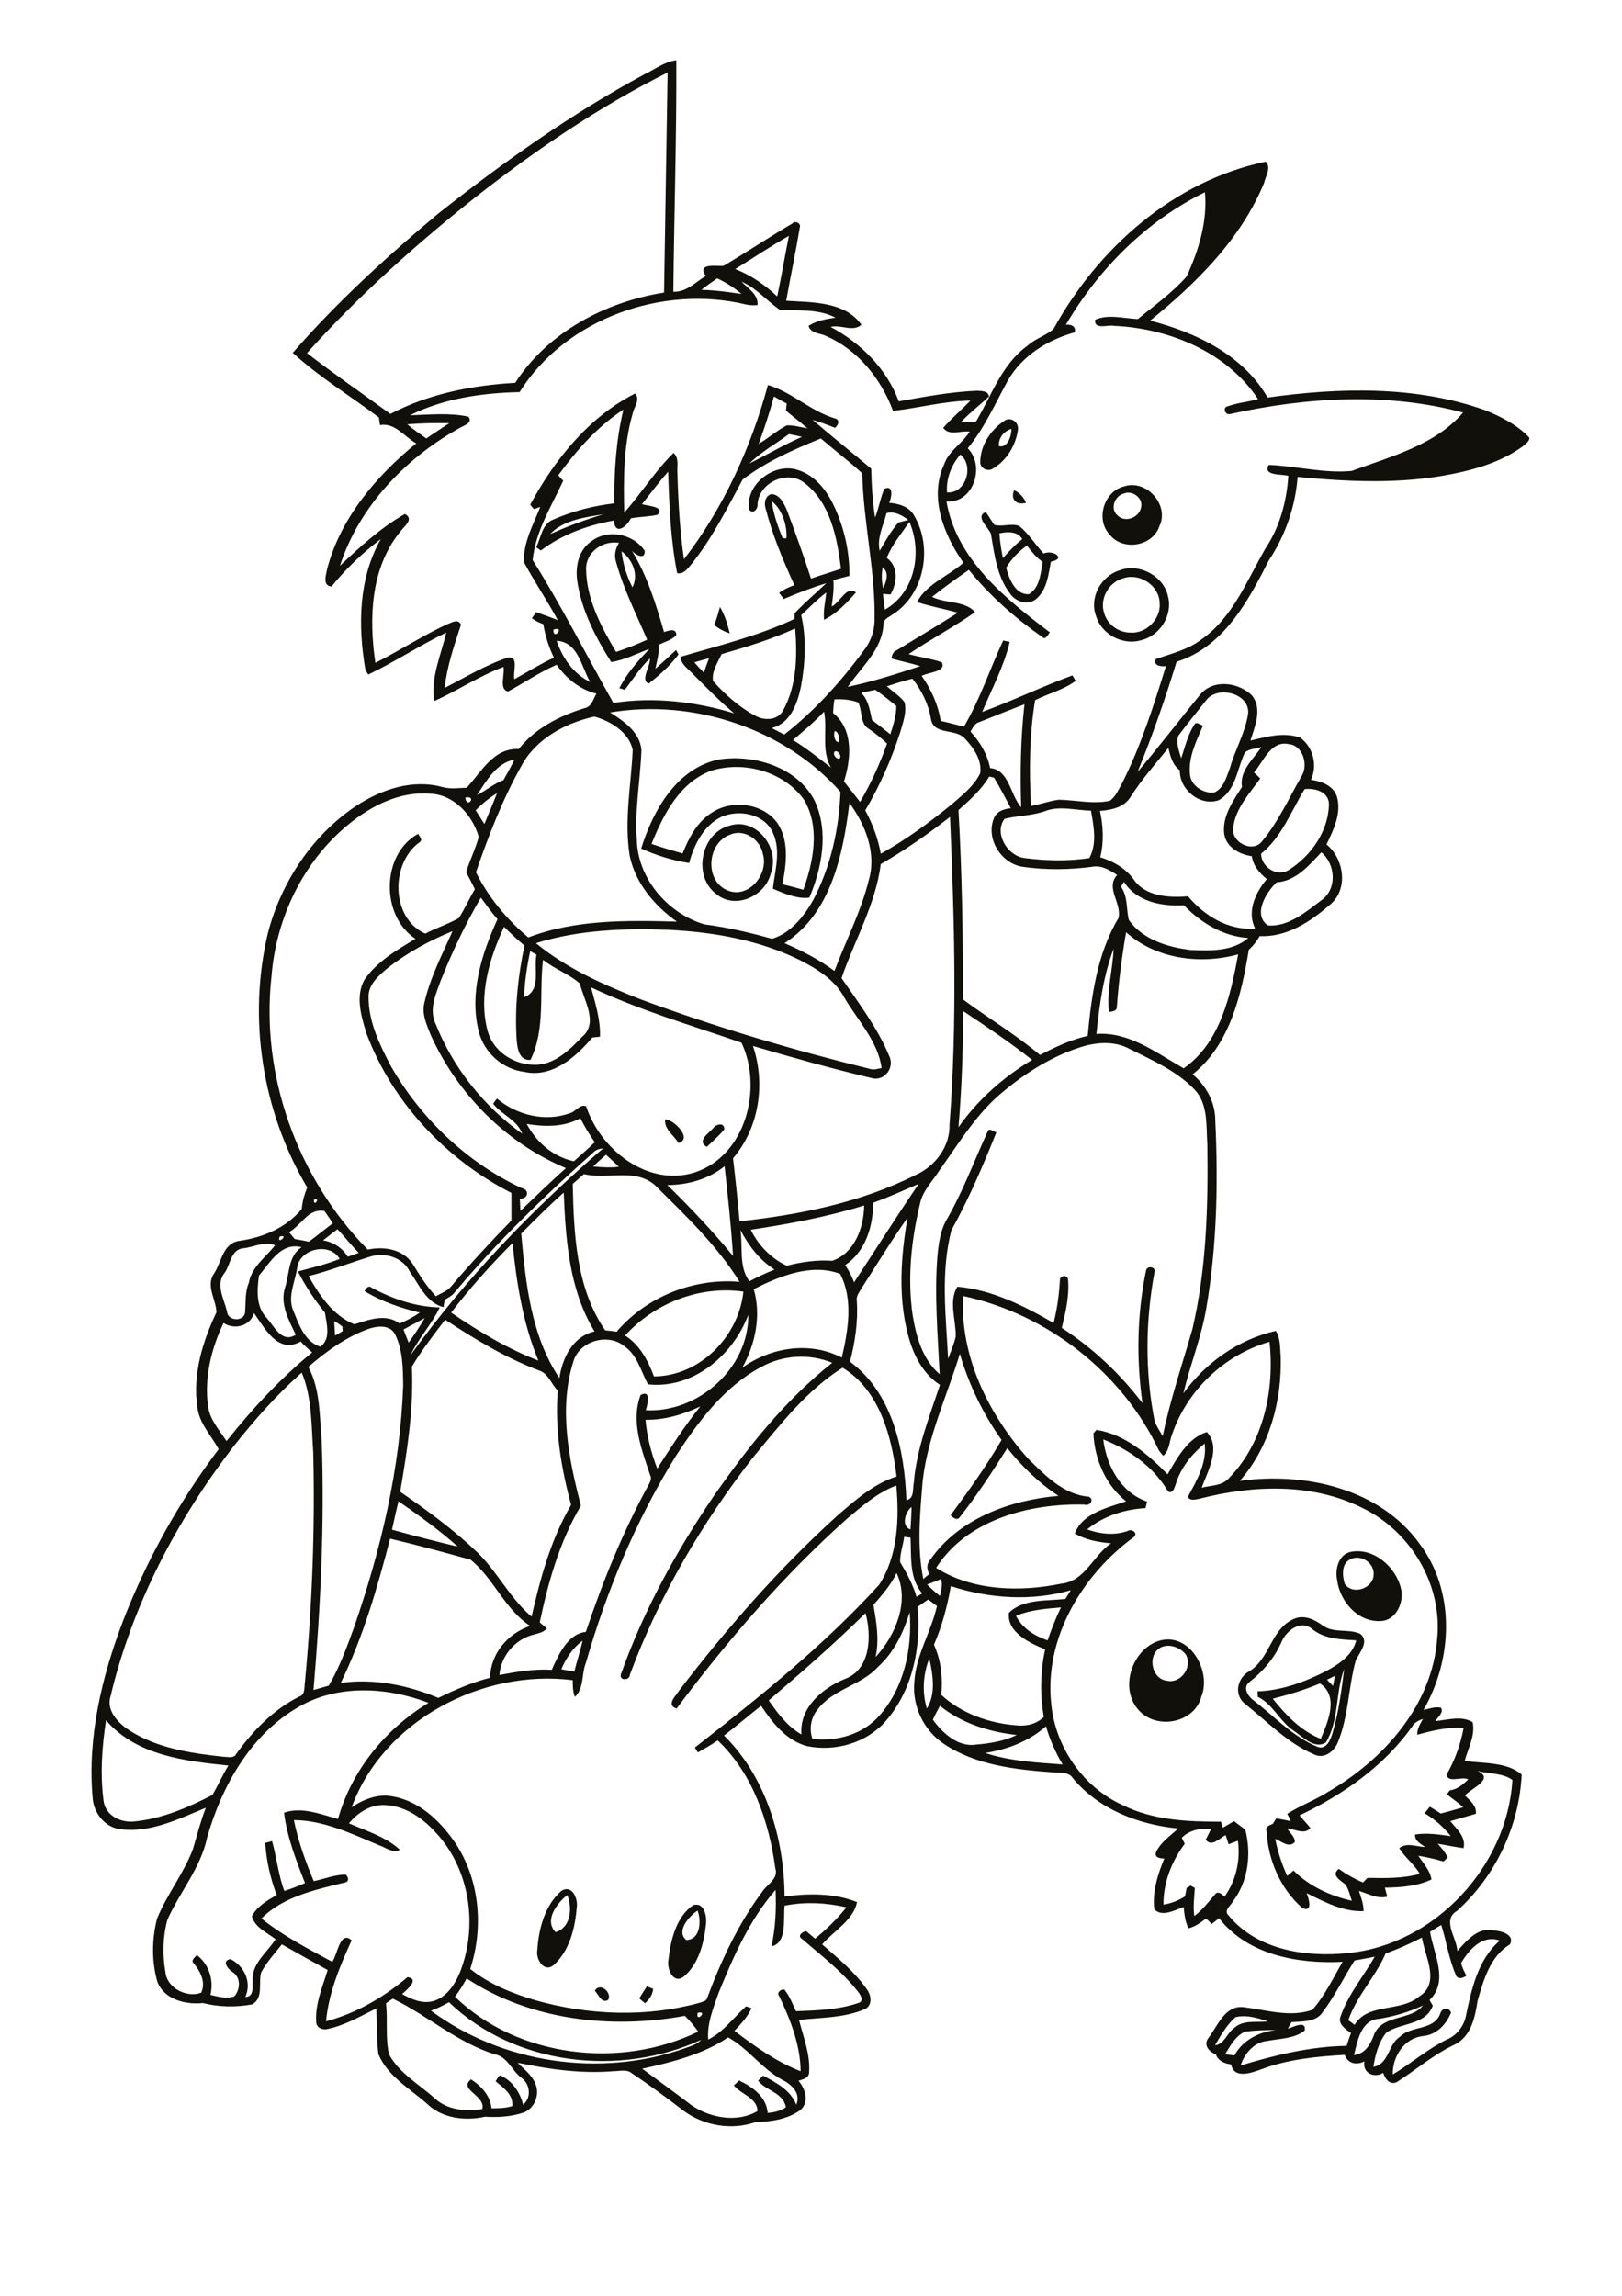 <?xml version="1.0" encoding="utf-8"?>
<!-- Generator: Adobe Illustrator 21.0.2, SVG Export Plug-In . SVG Version: 6.00 Build 0)  -->
<svg version="1.2" baseProfile="tiny" id="Layer_1" xmlns="http://www.w3.org/2000/svg" xmlns:xlink="http://www.w3.org/1999/xlink"
	 x="0px" y="0px" viewBox="0 0 595 842" overflow="scroll" xml:space="preserve">
<path fill="#12100B" d="M237.3,728.5c0.6,0.2,1.7,0.7,2.3,0.9c-0.2,2.2-1.4,3.9-3,5.3c-0.7-0.6-1.4-1.2-2.1-1.8
	C235.4,731.4,236.3,730,237.3,728.5 M218.2,730.1c2-3.4,6.6,1,4.8,3.4C220.6,734.8,219.6,731.5,218.2,730.1 M251.8,711.5
	c5.2-0.2,5.5-7.1,4.1-10.8C252.8,702.7,247.8,708.4,251.8,711.5 M254.3,698.7c4-1.2,5,3.9,4.7,6.8c-0.7,7-2.7,15-8.4,19.6
	c-3.9,2.5-6-3.3-5.4-6.3C246,711.6,248,703,254.3,698.7 M203.8,708.6c5.7-1.7,6.2-8.9,4.3-13.6C204.4,697.9,199.5,704.2,203.8,708.6
	 M205.9,693.5c3.9-2.5,6.1,2.7,5.7,5.8c-0.6,7.6-2.6,16.1-8.5,21.4c-3.6,2.9-6.6-2.2-6-5.5C197.6,707.5,199.8,698.8,205.9,693.5
	 M425.6,604.3c-4.8,2.8-3.2,11.4,2.4,12.1c5.2,1.2,9.6-5.1,7-9.6C432.9,604.1,428.7,602.6,425.6,604.3 M424.7,601.9
	c11.3-3.9,19.9,10.7,16,20.3c-2.5,9.7-16.2,12.3-22.8,5.2C410.5,619.6,415,605.4,424.7,601.9 M466.9,623c4.8,6,10.3,11.8,17.6,14.7
	c2.6-6.2,6.8-15.6-0.3-20.3C478.5,619.8,472.7,621.5,466.9,623 M486.8,616c0.7,0.8,1.4,1.5,2.2,2.3c0.2-1.2,0.5-2.5,0.7-3.7
	C488.7,615.1,487.7,615.6,486.8,616 M470.1,602.2c-2.6,5.9-6.8,10.8-11.8,14.7c-2.5,1.9-0.6,5.1,1.4,6.6
	c7.7,5.9,14.4,13.3,23.5,17.1c3.4,1.4,5-2.8,5.7-5.3c2.2-7.6,3.2-15.4,4.2-23.2c-3.3,8.6-1.8,18.8-6.7,26.9c-4,2.7-8.4-1.9-11.6-4.1
	c-5.3-3.4-7.8-9.9-13.4-12.6c0-0.5-0.1-1.5-0.1-2c8.9-0.3,17.5-3.5,25.3-7.5c4.6-2.5,9.6-5.8,10.9-11.2c-5.6-0.4-11.6-0.4-16.2-4.2
	C477.2,593.9,471.8,598,470.1,602.2 M474.1,594c3.8-2.1,8-0.2,11.2,2.2c4.1,2.9,9.4,1,13.7,3c3.5,2.8-0.4,6.9-1.7,9.9
	c-2.7,9.8-2.6,20.3-6.5,29.8c-1.3,3.4-5.1,6.4-8.8,4.5c-9.8-4.2-17.2-12.1-25.4-18.6c-4.2-3.5-2.6-9.7,1.9-12
	C465.8,608.1,466.3,597.7,474.1,594 M495.3,571.9c-3.3,1.5-2.9,6.1-2,9c3,4.2,10.3,1.7,10.6-3.3
	C504.3,573.3,499.2,569.8,495.3,571.9 M495.2,569.2c8.4-1.9,16.8,5.3,18.7,13.3c1.3,5-1.7,11.8-7.4,12c-8.4,0.5-15-7.2-16-15
	C489.7,575.6,490.9,570.4,495.2,569.2 M261.5,413.9c1-1.6,4.3-2.5,4.2,0.3c-1.9,2.3-4.2,4.3-6.4,6.4
	C255.5,418.6,259.8,415.7,261.5,413.9 M244,410.5c3.3,0.1,10.2,7.2,4.9,8.7C247.2,416.3,243.6,414.2,244,410.5 M267.6,306.2
	c-8.3,3.2-9.2,17-0.6,20.4c7.8,3.1,15.2-6.3,12.8-13.6C278.7,307.6,272.7,303.8,267.6,306.2 M267.6,302.8c10-3.2,18.8,8.5,15.1,17.7
	c-2.1,8.2-12.9,13.1-19.8,7.5C254,321.5,257,305.6,267.6,302.8 M260.8,282.7c-11.5,4.3-17.5,16.1-21.8,26.8
	c3.8,1.3,7.5,2.4,11.4,3.5c2.3-5.7,5.3-11.6,10.8-15c7.3-4.8,18.4-3.5,23.8,3.6c4.6,6.6,3.5,15.2,2,22.7c2.6,0.6,5.1,1.3,7.7,2
	c3.7-10.4,6.2-22.8,0.3-32.9C287.6,282.9,272.7,278.9,260.8,282.7 M235.2,311.2c4.3-13.9,13.1-29.6,28.7-32.7
	c13-1.9,28.7,2.9,35,15.3c5.2,11.3,2.6,24.5-2,35.4c-4.3,0.6-9.3-1.5-13.4-3.3c0.8-6.7,3-13.8,0.1-20.3c-3-7.1-12.4-8.9-19-6
	c-6.5,3.2-10,10.2-11.8,16.9C246.8,315.6,240.7,313.7,235.2,311.2 M264.1,222.6c1.8,3,2.8,6.4,3.6,9.7c-2.1-0.7-4-1.7-5.7-3.1
	C262.9,227,263.5,224.8,264.1,222.6 M412.3,212c-5.4,1.3-9,7.4-7.3,12.7c1.1,4.2,5.2,7.3,9.6,7.3c5.8,0.5,11.3-5,10.8-10.8
	C425.3,214.9,418.3,210.1,412.3,212 M410.6,209.2c7.3-2.8,16.4,2,17.9,9.7c1.7,6.9-3.1,14.3-9.9,15.9c-6.7,2-14.5-2.1-16.5-8.8
	C399.5,219.3,403.8,211.3,410.6,209.2 M228,202.2c0.5,4.6,1.9,9.1,4,13.2C234.4,210.7,232,205.2,228,202.2 M215,208.9
	c0.2,10.9,5.5,21,11,30.2c3.9-1.3,7.7-2.8,11.4-4.5c-4-9.4-8.7-18.6-11.4-28.5c-0.8-2.4-0.3-4.9,1.1-7
	C221.1,198.1,214.8,202.5,215,208.9 M217.1,198.4c6-4.5,15.3-2.6,19.4,3.6c0.2,3.5-3.4,1.5-4.7,0c5.6,9.1,8.8,19.5,11.8,29.8
	c1.6-0.5,4.5-1.6,4.5,1.1c-1.7,1.9-4.3,2.5-6.5,3.6c0.3,3-0.6,5.9-1.2,8.8c2.6-2.3,5.1-4.6,7.6-6.9c0.2,0.4,0.7,1.2,0.9,1.6
	c-3,4.1-6.9,7.5-10.9,10.7c-3.3-1.2,0.7-6.4,0.4-9.2c-3.6,3.4-6.2,7.6-9.2,11.5c-0.5-0.2-1.5-0.5-2-0.6c2.7-5.4,6.8-10,11-14.4
	c-4.6,1.7-9.1,4.1-14,4.8c-5.8-9.2-11-19.2-12.5-30.1C211,207.3,212.5,201.4,217.1,198.4 M369.1,208.2c1,4,3.4,10.1,8.4,9.7
	c4-2.5,4.2-7.7,5-11.8c-2.3-1.6-4.1-3.8-5.8-6C373.7,202.2,371,205,369.1,208.2 M366.6,195.6c0.2,3,0.7,6.1,1.3,9.1
	c2.2-2.5,4.5-4.9,7.1-7C373.1,194.7,369.6,195,366.6,195.6 M363.5,195.8c-0.9-2.4-6-6.4-1.9-8c1.2,1.5,2,3.2,3.2,4.7
	c2.9,0.8,6.2-0.7,9.1,0.4c3.5,2.9,5.9,6.8,8.9,10.1c3.6-1.5,8.5,1.9,2.7,3c-0.9,4.7-1.4,10.1-5.2,13.5c-3,2.7-7.6,1.3-9.7-1.7
	C365.7,211.5,364.8,203.4,363.5,195.8 M376.4,184.4c-3.5,1-5.8-1.2-4.4-4.6C374.1,180.7,375.5,182.4,376.4,184.4 M412.3,181
	c-3.4,0.8-5.2,5.6-2.4,8c2.8,2.9,8.1,0.8,8.7-3C419.4,182.6,415.3,179.7,412.3,181 M412.3,178.4c8.2-2.8,16.8,6.8,13,14.6
	c-2.5,7.4-13.4,9.2-18.2,3.1C401.8,190.6,404.9,180.2,412.3,178.4 M366.4,163.6c3.2,0.9,4.7-3.8,4.6-6.3
	C368.2,158.1,366.2,160.7,366.4,163.6 M368.2,154.5c2.4-2,5.7,0.3,5.2,3.2c-0.8,5.6-4.1,11.2-9.1,14.1c-1.9,1.4-5-0.1-4.7-2.6
	C359.7,163.3,363.4,157.7,368.2,154.5 M235.6,758.7c6.1,4.5,12.2,8.9,18.1,13.4c6.8,4.7,16.9,6.5,24.2,2.1c-0.2-4.9-6.1-6.1-8.7-9.4
	c0.5-0.4,1.4-1.3,1.9-1.8c4.9,2.3,10.1,6,10.5,11.9c2.4-0.2,4.8-0.7,6.7-2.1c-1-5.4-7.3-6-10.2-9.7c0.4-0.5,1.3-1.4,1.8-1.9
	c4.8,2.6,10.1,5.3,12.2,10.7c1.8-4.1-1.7-7.5-5.1-9.1c-7.5-4.1-12.4-11.4-19.9-15.6C257.8,753.5,246.4,756.3,235.6,758.7
	 M456.7,745.1c-3.5,1.6-5.4,5.2-7.3,8.3c0.8,0.1,2.5,0.3,3.4,0.4c3.2-5.7,9-8.6,15.3-9.3C464.3,744.5,460.5,744.6,456.7,745.1
	 M453.2,739.8c-3.2,2.8-5.4,6.7-7.5,10.3c3.5-0.4,4.4-4.6,7.1-6.4c3.4-3.1,8.2-1.8,12.3-2.4C461.3,740.1,457.2,738.8,453.2,739.8
	 M255.9,738.2C255.1,742.2,260,737.2,255.9,738.2 M505.8,740.4c-6.5,0.4-7.9,8.2-9.1,13.3c4.3-0.5,6.2-4.3,7.5-7.9
	c3.4-7.1,13.3-4.7,17.8-10.3C516.9,737.9,511.4,739.5,505.8,740.4 M158.1,737.4c26.1,19.3,61.8,24.6,92.5,14
	c2.3-0.9,4.9-1.4,6.6-3.3c-29.9,13.7-68.4,9.4-92.5-13.8C162.6,735.5,160.4,736.6,158.1,737.4 M144.1,733c-0.8,0.5-1.7,1.1-2.5,1.7
	c0.7,6.2-0.3,12.6,1.1,18.7c3.7,6.9,10.9,10.9,16.6,16c4.6,4.4,11.5,5.1,17.6,4.1c1.4-5-9-7.2-4.1-10.9c3.7,2.4,7.1,6,7.5,10.6
	c2.5,0,5.1,0,7.6-0.8c0.5-4.2-3.3-6.8-6.1-9.1c0.5-0.8,0.9-1.7,1.7-2.2c4.3,1.9,7.3,6.2,8.4,10.8c3.1-2.6,2.6-7.4-0.5-9.8
	c-3.7-2.6-5.1-7.8-9.9-8.7C167.7,749.1,156.9,739.2,144.1,733 M166.9,732.3c23,22.3,60.7,26.7,89.2,12.8c-1.4-2.1-3.1-4.1-4.9-5.8
	c-27,5-56.8,1.6-80-13.7C169.9,727.9,168.5,730.2,166.9,732.3 M496.9,719c-4,6.3-7.3,13.1-11.8,19.1c-2.5,3.6-7.5,3.2-11.3,3.5
	c-0.4,0.6-1.1,1.8-1.4,2.4c1.9-0.5,6.9-3.3,6.2,0.7c-3.8,3-9.1,2.9-13.7,3.8c-4.8,0.4-8.4,4.6-9.8,9c12.6-3.8,25.6-7,38.9-7.2
	c0.5-1.6,1-3.2,1.6-4.7c-2-1.4-5-3.3-3.8-6.2c2.8-8,8.3-14.5,12.5-21.8C501.8,718.1,499.3,718.6,496.9,719 M508.3,716.4
	c-3.7,8.6-10.6,15.5-13.7,24.5c0.6,0.4,1.7,1.2,2.3,1.7c4.9-8.2,16.8-4.5,23.7-10.4c7.9-4.9,2.1-14.7,1-21.6
	C517.3,712.8,512.9,714.8,508.3,716.4 M524.6,708.5c1.3,8.1,7,18.1-0.2,25c0.4,0.7,0.8,1.4,1.2,2.1c-2.8,7.3-11.7,6.1-17.1,9.9
	c-2.8,3.5-4,8.1-4.7,12.5c5.8-1,5.3-8.2,9.7-11c4.1-4.2,12.1-2.2,14.7-8.2c0.6-2.3,3-3.2,4.1-0.7c-1.8,4.4-5.3,8.1-10.2,8.6
	c-7,0.7-11.3,7.5-11.2,14.1c6.7-4,12.6-9.2,19.6-12.7c3.5-1.4,6.1-4.4,7.1-8.1c2.1-10,4.4-21.3,12.6-28.3
	c-6.4-2.3-11.3,3.3-14.2,8.2c0.3,1.7,1.2,3.2,1.9,4.7c-1.2,0.9-3.3,1.5-3.9-0.4c-2.5-5.8-3.4-12.2-5.3-18.2
	C527.2,706.8,525.9,707.7,524.6,708.5 M263.6,730.9c-1.9,5.5-4.3,11.1-3.8,17.1c5.6-2.8,9.3-8.1,13.9-12.2c0.5,0.2,1.5,0.5,2,0.7
	c-1.5,3.2-3.9,5.8-6.3,8.3c7.6,5.7,15.4,11.4,24.3,14.8c-0.1-9.7-3.8-19-7.9-27.6c-1.3-1.4,1.8-3.4,2.4-1.7c1.7,2.2,2.6,4.9,3.8,7.3
	c7.6-0.3,15.5-0.5,22.8-3c2.3-0.6,0.9-3-0.1-4.2c-5.8-7.4-13.4-13.2-20.5-19.3c-1.9-1.2,0.2-2.6,1.5-2.9c1.1,0.9,2.2,1.9,3.3,2.8
	c4.2-3.5,8.1-7.2,11.5-11.5c-7.4-1.7-15.2-2.1-22.7-0.6c-0.5,4.7,1,13.8-4.8,14.9c1.5-6.8,1.8-13.7,1.5-20.7
	C275,704,269,717.6,263.6,730.9 M433.5,674c0.4,0.7,0.7,1.5,1.1,2.2c-4.8,6.4-7.9,14.3-7.8,22.3c2.8-0.4,5.5-1.5,7.9-3
	c0.2-1,0.4-2,0.6-3.1c0.4-0.2,1.1-0.6,1.4-0.9c0.4,0.2,1.2,0.7,1.6,0.9c-0.2,3.4-0.7,6.8-0.2,10.3c3.1-2.3,5.4-5.4,7.9-8.3
	c1.2-0.8,2.3,0.4,3.2,1.2c4.2-5.9,5.9-13.3,4.9-20.5c-1.1,0.4-2.3,0.8-3.4,1.3c-0.4-1.1-0.7-2.3-1.1-3.4c-2.2,1.1-5.1,4.6-7.3,1.7
	c0.6-1.3,1.3-2.5,1.9-3.8C440.4,670.4,436.4,671.1,433.5,674 M128,668.7c6.4,2.8,13.5,4.9,18.7,9.7c-2.6,1.4-5.1-0.8-7.5-1.6
	c-10-4.2-20.3-9.2-31.4-9.3c1.6,7.7,4.2,15.1,7.3,22.4c3.9-0.8,7.7-2.4,11.7-2.4c0.9,0.7,1.4,2.2,0.1,2.8
	c-10.9,2.7-22.8,5.1-31,13.3c8,6.4,17.1,11.1,26,15.9c1.9-2.6,2.8-11.7,7.1-7.9c-4.3,9.4-8.4,19.2-9.4,29.7
	c11-2.9,21.2-8.8,29.9-16.2c4.6,0.7-0.3,4.7-2,6.2c3.4,1.9,7.4,3.7,11.4,2.6c4.9-1.4,7.9-6,9.8-10.5c6.8-17.1,3.7-38.2-9.2-51.7
	c-4.7-5.1-11-9.4-18.2-9.7C135.9,661.7,131.2,664.8,128,668.7 M361.4,642.9c9.2,3,18.9,3.5,28.4,4.2c-2.6-4.4-4.7-9.1-6.1-14
	C377.5,638.6,369.6,641.6,361.4,642.9 M38.9,630.9c-1.5,9.8-2.2,19.8-0.9,29.6c0.7,5.4,6.4,8.1,11.4,7.5c10.1-1,19.6-5.1,28.5-9.7
	c2.1-3.5,3.7-7.3,5.9-10.8C68,645.9,49.9,643.8,38.9,630.9 M518,633.2c-10.3,14.6-25.4,25-41.3,32.6c1.3,1.5,2.7,3,4,4.6
	c-2.2,2.7-5.7,0.3-8.5,0.2c0.9,1.6,2.8,2.9,2.8,4.9c-2.1,2.5-5-0.3-7.2-1.1c0.9,4.7,2.4,9.2,4.4,13.6c0.8-0.7,1.5-1.3,2.3-2
	c5.8,5.8,13.5,9.3,21.4,11.1c-0.7-2-1.1-4.1-2.3-5.9c-1.8-1.6-5.5-3.4-2.5-5.8c2.8,2,5.8,3.7,8.9,5c0.6-0.6,1.1-1.2,1.7-1.7
	c6.4,0.1,12.9,0.3,19.1-1.5c-2-3.5-5.4-5.9-7.5-9.4c2.8-2.2,6.4-0.5,9.5-0.4c-1.6-1.2-3.9-2.2-3.7-4.6c4.4-0.7,8.8,0,13.1,0.6
	c-2.7-3.4-5.9-6.2-9.6-8.4c0.6-0.8,1.3-1.6,1.9-2.4c1.3,0.8,2.7,1.6,4,2.5c2.8-0.7,5.5-1.5,8.3-2.3c-1.9-1.7-4-3.1-6-4.7
	c0.2-0.4,0.7-1.1,1-1.5c2.8-0.3,4.9-2.2,6.8-4c-2.4-1.3-7.2,1.5-8-1.7c3.1-5.3,5.2-11.2,6.3-17.2c-5.8-0.4-11.5,1-17,2.5
	c-0.1-2.2,1.1-4,2.1-5.8C520.6,630.9,518.9,631.6,518,633.2 M342.2,630.7c3.7,5,9.3,10.2,16,9.1c5.1-0.4,10.2-1.3,14.8-3.5
	c-10.1-1.1-20.3-4.3-28.2-10.7C343.9,627.2,343,629,342.2,630.7 M109.4,626.1C91.9,636.2,81.4,655,76,673.8
	c-2.3,11.2-10.1,20.1-14.6,30.3c-1.7,6.2-1.8,13-0.7,19.3c0.6,5.8,8,9.4,13.1,7.4c1.8-3.8-0.3-7.9-2.8-10.8c-1.1-1.1,0.6-2.2,1.2-3
	c4.5,3.4,6.3,9.2,5,14.6c2.8,0.7,5.8,1.5,8.7,0.6c2.3-2.5,2.5-7-0.5-8.9c-1.8-1.1-4.3-4.3-0.8-4.8c5.1,2.6,7.8,8.5,5.4,13.9
	c3.2-0.1,2.6-3.6,2.7-5.9c-0.5-6.4,5.3-10.4,8.4-15.3c-3.1-2.4-7.6-4.3-8.7-8.4c1.9-3.7,5.6-5.8,9.1-7.8c-2.3-6.1-3.8-12.6-4.2-19.1
	c0.6-0.2,1.9-0.5,2.5-0.7c1.7,6,2.3,12.4,4.5,18.3c2.6-0.8,5.1-1.8,7.6-2.9c-3.3-8.4-6.6-16.9-7.7-25.8c6.5-2.3,13.5,0.6,19.8,2.3
	c5-17.9,17.4-33,33.2-42.6C142,618.7,123.8,617.6,109.4,626.1 M340,626.6c3.4-5.4,2.2-12.5,0.9-18.4
	C338.6,614,338.2,620.6,340,626.6 M205.9,612.2c1.6,0.3,3.2,0.6,4.8,0.8c0.9-3.8,2.2-7.5,3-11.3
	C210.1,604.4,207.6,608.2,205.9,612.2 M322.1,611.3c-6.2,6.9-16.6,8.1-22.2,15.7c-2.5,3-3.1,7.1-1.9,10.7c8.9,1.1,18.5-1.6,24.5-8.4
	c9.1-10.2,12.2-24.6,11.2-38C331.4,598.7,328,606,322.1,611.3 M282,623.6c3.3,4.8,6.9,9.6,12,12.5c-0.8-9.8,7.6-16.9,15.8-20.3
	c9.6-3.4,10-15.8,7.7-24.2C306.1,602.8,294.1,613.3,282,623.6 M372.7,592.6c2.3,4.6,6.9,7.4,11.6,9c1.4-4.1,3-8.2,4.9-12.1
	C383.6,590,377.9,590.4,372.7,592.6 M348.8,581.7c-1.3,7.4-3.2,14.6-6.2,21.5c2.6,5.7,3.3,12.1,2.7,18.4c7.5,6.9,17.8,10.5,28,11.2
	c3.5,0.3,7-0.6,9.6-3.1c-1.4-8.2-1.3-16.7,0.5-24.8c-5.7-2.3-14.1-6.3-13.3-13.4c5.2-5.2,13.9-4.3,20.7-5.1c0.7-1.1,1.3-2.1,2-3.2
	C378.5,587.3,362.9,586.3,348.8,581.7 M340.1,581.1c1.5,1.5,3,2.9,4.7,4.2c0.4-2,1.1-4.1,0.4-6.2
	C343.5,579.8,341.8,580.5,340.1,581.1 M320.4,588.6c1.1,6.3,2.2,12.7,0.8,19.1c7.3-7.9,12.6-20.4,7.7-30.8
	C326.8,581.3,323.6,584.9,320.4,588.6 M143.1,564.3c-4.7,18.1-9.9,36.1-18.1,52.9c12.2-1.7,24.6,0.8,35.8,5.5c6.1-3,12.4-5.7,19-7.4
	c0.1-8.8,6.5-16.3,14.7-19c-9.4-6.1-13.4-17.5-21.9-24.3C162.8,569.3,153,566.6,143.1,564.3 M331.7,563.6c-0.4,3.1-1.6,6.2-1.5,9.3
	c2.4,4,4.7,8.2,6,12.7c0.5-0.3,1.6-0.9,2.1-1.2c-4.9-5.8-3.9-13.5-4.3-20.5C333.5,563.9,332.3,563.7,331.7,563.6 M334,560.9
	c0.2-2.7,0.3-5.4,0.4-8.2C332,554.4,330.5,559.9,334,560.9 M143.8,561c8,2.2,16,4.3,24.1,6.2c-6.8-6.1-14.2-11.4-21.7-16.6
	C145.3,554,144.6,557.5,143.8,561 M404.7,527.9c1.2,9.6,6.4,19.5,16.1,22.8c-0.2,0.8-0.4,1.6-0.6,2.4c-7.7,0.4-15.4,2.9-21.4,7.8
	c4.7,1.7,10,2.3,14.8,0.6c1.6-1,4.1,0.8,2.2,2.3c-18.8,13.8-32.7,36.9-30.2,60.8c1.4,15.9,11.6,30.8,26.2,37.4
	c11.2,5.6,23.9,6.1,36.1,6.1c0.2,0.6,0.5,1.7,0.7,2.2c1.4-0.8,2.7-1.6,4.1-2.4c1.3,1,2.7,2.1,4.1,3.1c2.3,8.9,1.1,18.9-4.5,26.3
	c-0.8,1.6-3.6,3.4-1.6,5.2c10.3,12.6,28.2,15.4,43.6,13.8c31.9-3,58.6-31.7,60.5-63.5c-3.5-2.6-8.6-2.2-12.8-3.3
	c6.5,2.9-2.3,6.3-4.6,9c1.9,1.9,4.3,3.7,4,6.7c-3.1,0.9-6.2,1.8-9.4,2.7c2.3,2.8,5.8,5.7,4.9,9.9c-3.2-0.4-6.3-1.1-9.5-1.6
	c1.4,1.5,2.7,3.1,3.7,5c-0.4,0.4-1.2,1.1-1.6,1.5c-3-0.9-6.1-1.6-9.2-2.1c1.8,2.8,4.3,5.3,4.8,8.7c-5.3,2.5-11.3,2.9-17.1,3
	c0.2,0.8,0.7,2.5,0.9,3.3c-3.6,0.9-7-1.1-10.4-2.1c0.8,2.4,1.7,4.8,1.7,7.4c-7.5,0.3-14.4-3.4-20.9-6.6c0.8,1.9,2.4,7.2-1.5,5.5
	c-8.1-7-12.6-17.6-13.2-28.2c-0.6-1.7,1.1-2.2,2.3-2.7c0.3-0.5,0.9-1.5,1.3-2c1.8,0.3,3.5,0.6,5.3,1c-0.4-0.9-0.8-1.8-1.3-2.7
	c4.9-3.1,10.5-5.1,15.4-8.3c20.2-11.8,37.8-31.7,39.6-55.9c2-19.7-9.6-39.3-27.3-47.9c-18.4-9.3-40.1-8.5-59.7-3.5
	c-1.6,0.3-3.5,1-4.5-0.6c3.3-6,7.1-12.5,6.2-19.6c-4.7,3.9-8.8,8.9-10.6,14.9c-0.5,1.2-1,3.7-2.8,2.7
	C423,537.7,414.1,531.6,404.7,527.9 M236.8,520.7c0.5,6.2,2.1,12.1,4.3,17.9c5-7.8,10-15.6,15.8-22.8
	C250.6,518.8,243.8,520.8,236.8,520.7 M85.8,530.3c-20.9,27.1-37.2,58.1-45.2,91.6c-1.8,5.3,2.6,9.9,6.7,12.6
	c10.3,6.7,22.8,8.5,34.8,9.8c1.5,0,3.7,0.7,4.6-1.1c6.1-8.5,13.7-16.3,23.1-21c2.4-0.8,1.7-3.7,2.1-5.7c2.6-27.9,3.7-55.9,3-83.9
	c-0.7-9.8-0.4-20-4.2-29.2C101.5,511.5,93.4,520.7,85.8,530.3 M338.5,542.8c-1,12-2.2,24.4,0.2,36.3c0.5-0.5,1.6-1.4,2.2-1.8
	c-0.9-1.7-1.1-3.7,0.3-5.2c10.5-15.2,29.4-22,47.1-23.5c-7.2-4.7-13.4-10.8-18.8-17.5c-5.5,8.7-11.1,17.3-17.5,25.4
	c-1,1.3-2.5,0-3.3-0.8c6.6-8.9,13.1-18,18.7-27.6c-6.8-9.6-12-20.3-15.3-31.6C347.4,511.9,340.4,526.7,338.5,542.8 M279.3,501.3
	c-13.6,7.2-23,19.9-31.2,32.4c-14.7,23.6-25.5,49.5-33.2,76.2c-1.6,4-0.6,9.3-4,12.4c-0.8-1.9-0.8-4-0.8-6.1
	c-33-4.2-69.4,14.7-81.1,46.6c4.3-2.9,9.6-5,14.9-4c9.6,1.6,17.1,8.6,22.5,16.2c9.5,13.5,11.2,31.6,6.1,47.1
	c7.1,5.7,15.7,9.1,24.3,11.6c19.4,5.4,40.4,6.2,59.9,0.8c0.9-0.4,2.4-0.5,2.7-1.7c5.1-13.7,11.4-27.2,20.2-39
	c1.8-2.8,6.1-4.7,4.8-8.7c-2.3-17-8.3-34.7-21.1-46.8c-2.4,1.6-4.8,3-7.3,4.4c-0.3-0.5-0.9-1.4-1.1-1.8
	c23.7-18.5,47.3-37.4,67.6-59.7c6.9-10.6,7.4-24.2,6.3-36.4c-6.9,2.6-12.5,7.5-18.1,12.2c-23.3,20.8-43.8,44.6-62.5,69.6
	c-4-1.3-0.3-4.6,1-6.7c17.5-22.8,36.5-44.6,57.8-63.9c6.6-5.7,13.4-11.8,21.9-14.5c-1.8-14.8-6.3-31.7-19.8-39.9
	c-13.1,8.2-22.9,20.9-32.7,32.7c-18.9,24.2-34.6,51-45.3,79.8c-0.1,2.5-4.4,2.3-3.2-0.4c8.2-23.1,20.2-44.8,33.9-65
	c12.5-17.9,26.3-35.3,43.5-48.9C296.7,496.3,287.1,497,279.3,501.3 M134.8,487.5c-8.1,3-15.2,8.2-21.7,13.8
	c4.4,8.2,4.1,17.9,4.9,26.9c1.1,30.5-0.4,61.1-3,91.6c1.9-0.5,3.8-1.1,5.6-1.6c3.9-6.6,6.5-13.8,9.1-20.9
	c10-28.7,17.1-58.7,18.2-89.2c-0.1-6.3-0.1-13-3-18.8C142.9,485.6,138.1,486.3,134.8,487.5 M122.6,484.5c0.1,1.7,0.2,3.5,0.3,5.3
	c1-0.5,1.9-1.1,2.8-1.6c0-0.4-0.1-1.2-0.1-1.7C124.7,485.8,123.7,485.1,122.6,484.5 M163.3,484c-4.3,5.6-8.6,11.2-12.2,17.2
	c0.7,15.4-1.7,30.7-4.3,45.9c9.9,6.8,19.6,13.9,28.3,22.2c7.4,7.2,12,16.9,19.9,23.6c3.2-14.1,7.1-28.4,14.5-41
	c-3.7-13.6-6-27.8-4.9-41.9c-2.4-2.4-3.4-6.3-6.9-7.4C185.5,498,174.3,491.2,163.3,484 M148,487.6c0.6,1.6,1.3,3.2,1.9,4.8
	c2.1-2.9,4.1-5.9,5.9-9C153.2,484.8,150.6,486.2,148,487.6 M237.7,507.7c-2.6-4.8-3.9-10.8-8.8-14.1c-5.9-4.7-15.9-1.9-18.4,5.2
	c-5.7,17.4-1.9,36.2,2.6,53.4c-7.8,13.1-12,28-15.1,42.8c0.9,0.7,1.7,1.5,2.6,2.2c-1.4,1.7-3.7,1.9-5.6,2.5
	c-6.4,1.9-11.3,7.9-11.8,14.6c6.3-1.2,12.7-2.3,19.2-1.9c2.5-5.5,5.8-13.2,12.5-13.9c6.2-18.5,13.6-36.7,23-53.9
	c0.6-1.1,1.3-2.4,0.6-3.6c-3.1-9.3-7.2-19.7-3.5-29.4c4-2.1,2.5,3.6,1.9,5.6c19.2,1,37.8-15.4,37.6-35
	C268.9,497.1,254.2,509.5,237.7,507.7 M93.2,481.6c-1.5,4.8-7.2,6.2-11.2,3.6c-4.5,9.4-7.1,20-5.7,30.4c0.6,5,4.1,8.8,6.8,12.9
	c9.4-11.8,19.7-22.9,31.4-32.5c-1.5-1.3-2.9-2.6-4.2-4C102,496.7,97.1,487.1,93.2,481.6 M353.3,475.3c-1.2,22.1,9.3,43.4,23.8,59.6
	c6.2,6.1,13.1,13.3,22.3,14c2.2,1,0.4,3.6-1.6,2.9c-20-0.5-43,5.4-54.4,23.2c13.4,8.5,30.8,8.9,45.9,5.8
	c8.8-0.9,11.6-10.3,18.3-14.8c-4.6-0.4-9.3-1.2-13.3-3.6c2.6-7.4,12.1-9.5,18.8-11.8c-7.5-5.9-11.6-15.5-12-24.9
	c0.3-0.3,0.8-1,1.1-1.3c10.4,1.6,19,9,26.1,16.3c3.5-6,7.5-13.4,14.4-15.5c5.3,5.5,0.4,14.3-1.9,20.4c3.5-0.9,7.7-0.6,10.2-3.7
	c12.6-13,16.6-32.3,14.7-49.8c-16.5,4.7-30.3,17.8-35.8,34.1c-1,2.6-0.9,5.8-3.2,7.7c-0.6-0.7-1.1-1.3-1.6-2
	C411.7,503.4,384.1,481.9,353.3,475.3 M229.3,489.8c5.4,3.4,8.4,9.2,10.6,15c16.9-0.1,31.1-14.7,32.8-31.1
	C256.7,471.4,240.1,477.9,229.3,489.8 M276.5,472.8c2.8,9.7,0.6,20.1-4.2,28.8c10.5-7.5,24.7-9.8,36.5-3.7
	c2.3-9.9,4.3-21.3-0.6-30.7C297.7,463.2,286,468,276.5,472.8 M109,465.1c-0.8,5.2-3.6,10.5-1.4,15.6c2.1,5.1,4.1,11.3,9.9,13.2
	c4-2.8,2.3-8.4,1.7-12.5c-3.8-4.7-7.2-9.7-9.9-15.1c5.2-1.4,10.4-2.6,15.3-4.6C121,455.4,109.8,457.9,109,465.1 M95,467.8
	c-0.7,5.2-1.2,11.4,2.8,15.5c2.8,3.1,5.6,9.5,10.7,6.2c-2.6-5.4-5.9-11.3-3.9-17.4c1.6-5,1.1-11.4,6-14.7
	C103,455.5,99.1,463.1,95,467.8 M165.5,481.4c10.1,6.9,20.6,13.2,32,17.6c-5.7-13.7-8-28.5-9.5-43.1
	C180,463.9,172.4,472.4,165.5,481.4 M89.2,457.8c-4.6,0.5-4.6,6-6.8,9c-3.5,4.4-0.1,9.7,0.9,14.4c0.4,3.3,6.1,3.6,6.6,0.2
	c0.3-3.7-0.1-7.5,1.4-11c1-5.8,6.2-9.3,9.6-13.7C97,455.1,93.1,457.4,89.2,457.8 M102.6,453.5C101.3,456.9,106.4,452.5,102.6,453.5
	 M271.6,451.1c1,6.3-0.7,13.4,3.3,18.8c3-1.6,6.1-3,9.2-4.3C278.6,462.1,274.6,456.8,271.6,451.1 M118.5,454.9c3.8,0.6,7,2.7,9.1,6
	c1.3-0.5,2.7-1,4-1.4c-2.7-2.8-5.1-5.8-7.8-8.7C122,452.2,120.2,453.6,118.5,454.9 M315.9,472.7c-0.8,1.4-1.9,2.7-1.6,4.4
	c0.5,7.5-0.6,15-2.5,22.3c15.7,11.6,20,32.4,20.7,50.8c3-0.7,2.2-4,2.7-6.3c1-12.5,5.7-24.2,9.6-36c-6.5-4.2-10-11.5-11.8-18.7
	c-3.6-13.9-2.5-28.6-0.1-42.6C326.9,455.1,321.5,464,315.9,472.7 M106,451.9c0.7,0.8,1.4,1.6,2.1,2.5c1.7,0.3,3.5,0.6,5.2,1
	c3-2.2,5.9-4.6,8.8-6.8c-1-1.5-2.1-3-3.1-4.5C113,443.1,110.6,449.4,106,451.9 M275.4,451c2.8,5.7,7.4,10.5,13.2,13.2
	c5.5-1.4,11.1-2.2,16.7-1.8c8.2-2.8,11.6-12.2,11.7-20.3C303.4,446.3,289.4,448.9,275.4,451 M115.1,440.1
	C115.3,443.1,117.7,438.6,115.1,440.1 M191.2,452.4c1.6,18.1,3.6,37.5,14,53c1.1-7.4,4.9-15.3,12.9-17.1
	c-9.3-15.2-10.6-33.6-11.3-50.9C201.3,442.2,196.3,447.3,191.2,452.4 M320.3,441.1c0,8.7-2.8,17.9-10.3,22.9
	c1.4,1.9,2.5,4.1,3.3,6.3c7.9-12,15.6-24.2,23.7-36.1C331.5,436.5,326,439.1,320.3,441.1 M210.1,434.2c0.4,18.2,1.2,38.2,11.9,53.7
	c1.4,0.1,2.8,0.3,4.2,0.5c11-12.9,28.2-19.7,45.1-18.3c-8.4-13.5-20-24.5-31.2-35.6c-7.5-6.2-17.2-1.8-25.9-3.9
	C212.8,431.8,211.5,433,210.1,434.2 M244.8,434.6c8.5,8.3,16.6,16.9,24.1,26c-0.7-11-1.9-21.9-3.1-32.9
	C260,432.4,252.4,434.6,244.8,434.6 M217.6,427.8c3.1,0.3,6.3,0.5,9.4,0.1c-1.5-1.5-3.1-2.9-4.7-4.4
	C220.7,424.9,219.1,426.3,217.6,427.8 M217.5,422.8c-18,16-35.4,32.9-50.9,51.4c-0.9,1.1-2.3,1.8-3.5,2.5c-0.1,0.7-0.3,2-0.4,2.7
	c-6.2-1.5-9-8.3-12.4-13.1c-2.6-5.2-9.3-7.2-14.6-5.4c-7.5,2.3-14.9,5.2-22.5,7.1c4,7.1,9,14.5,16.8,17.7c5.3-1.7,11.6-4.1,16.6-0.3
	c2.6-1.1,5.1-2.4,7.4-4c-7.1-1.7-14.1-4.1-20.3-7.9c0.6-1,1.5-2.3,2.7-1.2c7.7,4.1,16.1,7,24.9,7.2c-2.9,6.2-7.8,11.3-10.7,17.5
	c20.2-28.1,44.4-53.2,70.6-75.8C219.6,421.3,218.4,421.8,217.5,422.8 M193.2,412.2c3.7,6.8,9.6,12,17.3,13.7c2.6-2.3,5.2-4.6,7.7-7
	c-2-2.8-3.8-5.8-5.3-8.8C206.9,413.4,199.8,413.3,193.2,412.2 M395.9,384.2c-11.3,3.7-21.4,10.4-30.3,18.2
	c-8.4,7.7-14.3,17.5-20.9,26.7c-2.5,4-6.2,7.5-7.2,12.3c-3.2,13.3-4.7,27.3-2.7,41c1.3,7.8,3.6,16.2,9.9,21.6
	c-0.7-14.5-2-29.1-0.8-43.6c0.4-4.2,1-8.5,2.9-12.3c6.2-10.5,10.4-22,15.5-33.1c0.5-1.6,2.3,0.1,3.2,0.3
	c-4.9,12.2-10.1,24.4-16.5,35.9c-4,15.3-2,31.5-1.2,47.1c1-2.7,2.2-5.4,2.8-8.2c0.1-5.9-2.7-13,0.6-18.2c12.7,1.1,24.4,7,35.3,13.3
	c1.3-5.1,2-10.3,2.3-15.6c-0.1-1.9,2.8-2.3,3-0.3c0.5,6-0.9,12-2.3,17.7c11.4,7.4,21.4,16.8,29.6,27.6c-2.3-16.1-2-32.7,1.3-48.6
	c0.3-2,3.8-1.4,3.1,0.6c-3.3,17.8-3.5,36.1-0.1,53.8c0.5,2.3,2,4.3,3.1,6.3c2.8-13.3,7.1-26.1,10.9-39.2c5.2-22.2,5.8-45.1,5.5-67.8
	c-0.5-6.7,0.4-14.6-4.6-20c-6.5-6.9-15.5-10.8-23.9-15C408.7,381.6,401.9,382.2,395.9,384.2 M353.3,370.8c0,14.2-0.5,28.5-1.7,42.6
	c7.1-10.1,16.5-18.4,27-24.7C370.5,382.3,361.9,376.5,353.3,370.8 M194.5,348.8c-1.2,5.6-2,11.2-2.3,16.9c6.5-2.2,3.5-10.5,4.6-15.6
	C196,349.7,195.2,349.2,194.5,348.8 M413.1,341.9c-1.6,9-2.7,18.1-3.4,27.2c0.1,1.7-1.6,1.9-2.9,2c-0.9-7.7,1.4-15.4,1.7-23.1
	c-3.8,10-5.2,20.7-6.3,31.2c12-0.9,22.1,7,32,12.6c13.4-9.3,17.2-26.7,20-41.8C440.4,353.8,424.1,351.8,413.1,341.9 M142,355.2
	c-3.2,2.7-7,6-6.8,10.6c0,9,4.1,17.4,8.2,25.2c11,19.2,27.8,35.3,47.9,44.7c3.1,0.6,2.5,4.1-0.6,3.9c0.1,1.5,0.1,3,0.2,4.5
	c5.5-5.3,11-10.6,16.7-15.7c-21.9-9.1-39.7-27.1-49.5-48.6c-1.5-3.8-3.5-7.9-2.4-12.1c2.1-9.2,6.5-17.6,10.3-26.2
	C157.4,345,149.2,349.5,142,355.2 M196.6,345.9c11.3,9.3,24.9,15.3,38.4,20.6c27.6,10.2,55.9,18.6,84.5,25.6
	c1.3,0.3,2.6-0.2,3.9-0.4c-1.3-9.8-8.8-17.5-13.7-25.9c-3.5-6.5-9.9-10.4-16.3-13.7c-15-7.4-31.7-10.3-48.3-11.1
	C229,340.4,212.3,341,196.6,345.9 M178.8,377.8c1.9,7.6,9.4,12.6,17.1,12.7c7.3,0.2,13-5.4,17.7-10.3c6-5.1,0.6-13.3-0.9-19.5
	c-3.9-3.5-9.3-5.3-13.5-8.7c-1.5,12.2,1,25.4-4.6,36.7c-4.3,0.4-4.9-4.6-5.1-7.8c-0.7-11.4,0.5-22.9,2.9-34.1
	c-2.6-2.2-5.1-4.5-7.5-6.9C179.5,351.5,175.5,365,178.8,377.8 M161.6,359.8c-1.8,5-4.3,10.5-1.8,15.7c6.4,16.1,17.7,30.3,31.8,40.3
	c-2-5.2-7.5-6.9-10.7-11c0.3-0.5,1-1.4,1.4-1.9c7.3,6.1,17.8,8.7,26.9,5.3c2-0.5,3.5-3.4,5.8-2.5c5.2,15.9,22.6,29.7,39.8,24.3
	c18.8-6.1,25.1-30.9,17.2-47.6c-18.5-6.4-37.4-11.9-55.2-20.3c1.6,5.9,3.5,11.9,3.3,18.1c-0.7,0.1-2.1,0.2-2.8,0.3
	c-6.1,7.2-14.8,14.9-25,12.6c-8-1-14.8-7.1-16.7-14.9c-3.5-14,1.1-28.4,6.9-41.1c-2.2-2.5-4.1-5.2-6.1-7.9
	C170.6,339.1,165.8,349.3,161.6,359.8 M412.3,323.4c-0.3,0.5-0.8,1.3-1.1,1.8c2.6,3.6,1.9,8.2,2.9,12.2c5.1,7.2,14.3,10,22.7,11
	c7.1,0.3,15.3,0.6,21.1-4.4c-9.2-0.6-17.3-5.5-23.6-12C426.2,332.5,416.9,330.7,412.3,323.4 M468.3,323.6
	c-3.8,3.6-8.9,11.8-3.2,15.8c7.5,0.6,14-5,19.7-9.3c5.8-4.1,5.1-13.3-0.1-17.5C480.2,317.4,475.4,323.1,468.3,323.6 M323.1,316.9
	c-1.9,14.8-9.6,27.9-14.4,41.8c6.3,9.2,13.2,18.2,17.5,28.6c2,4-1.4,9-5.9,8.2c-14.8-3.5-29.5-7.6-44.1-11.9
	c4.7,13.8,2.3,30-7.3,41.2c0.9,7.7,1.7,15.4,2.4,23.1c22.2-2.4,44.6-6.9,64.6-17c7.1-3.1,12.6-10.4,12.4-18.3
	c2.9-37.6,1.8-75.4,0.2-113C340.4,305.9,332,311.8,323.1,316.9 M383.3,297.5c-4.8,1.7-10,1.6-14.8,2.8c-4,5.3,1.1,13.7,7.4,14.4
	c7.8,1,15.9,1.2,23.7,0c2.9-5.2,1.6-11.8,0.6-17.4C394.5,297.2,388.7,295.4,383.3,297.5 M311.6,294.5c-2.3,18.7-6.7,40.5-23.8,51.4
	c6.4,2.8,12.7,6,18.3,10.2c4.2-11.1,9.7-21.7,12.6-33.3C321.6,312.9,317.5,302.5,311.6,294.5 M170.7,292.5
	C171.2,297,175.2,291.6,170.7,292.5 M174.5,297.2c1.1,1.7,2.1,3.3,3.2,5c1.5-3.8,3.2-7.5,4.6-11.3
	C179.4,292.7,176.8,294.8,174.5,297.2 M127.9,302.3c-16.7,13.6-26.6,34.4-28.3,55.7c-4.1,36.6,9.6,74.1,35.3,100.3
	c5.8-1.3,12.9-0.2,16.4,5.1c2.6,4.2,5.2,8.4,8.6,12c1.8-1.1,4-1.8,5.4-3.4c7.1-8.4,14.6-16.5,22.3-24.4c0-3.4,0-6.7,0-10.1
	c-23.9-12.2-43.8-33.3-53.2-58.6c-1.9-6.2-4.1-13.5-0.7-19.6c4.6-6.7,11.9-10.9,18.7-15c-12.8-8.4-12.6-31.1,1-38.5
	c0.4,0.9,1.9,2.2,0.5,3.1c-10.7,7.7-10.6,27.8,2.1,33.5c4-2.1,8.4-3.5,12.3-5.7c2.2-3.4,3.8-7.1,5.9-10.6c-1-2.1-2.1-4.1-3.2-6.2
	c1.3-4.4,3.5-8.6,4.6-13c-2.2-7.9-9.1-15.5-17.7-15.8C146.8,290.1,136.2,295.5,127.9,302.3 M478.6,289.4c-5,8.1-8.4,17.6-16,23.7
	c0.1,4.9,5.7,8.6,10.1,6c8.3-5.2,14.7-14.4,14.8-24.4C487.2,290.2,482.2,289,478.6,289.4 M362.9,284.8c-2.9,4.8-7.1,8.6-11.3,12.3
	c1.3,23.1,1.7,46.3,1.6,69.4c9.3,6.9,19.4,12.9,28.3,20.4c5.6-2.9,11.3-5.6,17.5-7c1.4-14.8,3.5-30.3,11.3-43.2
	c1.3-5.5-4.9-11-0.5-15.8c-2.7-1.8-5.8-3.7-9.2-3c-8.4,1.1-17,1.2-25.4,0c-7.9-1.1-13.7-10.3-10.6-17.8c1-2.6,3.7-3.4,6.2-3.7
	c-2-3.7-3.9-7.5-6.1-11.1C364.4,285.1,363.4,284.9,362.9,284.8 M175,291.6c3.3-1.7,6.2-4.2,9.7-5.5c1.4-2.5,2.8-5,4-7.5
	C182.2,279.7,178.3,286.5,175,291.6 M306.2,275.6c-0.9,1,0.6,3,1.8,2.6C308.9,277.1,307.4,275.1,306.2,275.6 M414.5,292.6
	c-2.4,3.6-7,4.5-11,4.8c1.2,5.6,1.5,11.4,0.1,17c4.7,1.4,9.2,4,12.2,8c4.2,6.4,13,6.9,20,6.3c6,7.2,15,12.7,24.6,11.8
	c-3.1-6.3,0.2-13.2,4.3-18.1c-2.7-2.2-5-4.9-5.5-8.4c-4.4-0.6-9.3-3.2-10.1-8c-0.9-6.5,3.2-12.2,6.5-17.4c-1-5.9,4.2-10.2,7.1-14.6
	c-2,0.6-4.3,0.6-6,1.9c-2.9,5.9-3.3,14.1-9.7,17.6c-6.8,2.3-14.4-3.9-14.2-11c-2.7-1.9-3.5-5.2-4.2-8.2
	C423.8,280.2,418.7,286,414.5,292.6 M460,283.3c0.8,0.7,1.5,1.4,2.3,2.2c-3.9,5.5-9,10.8-9.9,17.9c-1.1,5.4,7.2,9.7,10.6,5.1
	c5.9-7.1,9.8-15.7,14.3-23.6c2.8-4,0.8-11.6-4.6-12C466.2,271.5,463.5,279.3,460,283.3 M306.2,268.1c-0.5,1.3-0.1,4.1,1.5,4.1
	C308.2,271,307.6,268.3,306.2,268.1 M191.2,281c-6.9,12.3-12,25.5-16.6,38.9c4.6,9.2,11.3,17.3,19.2,23.9
	c17.2-6.6,36.3-6.3,54.5-5.8c-8.2-5.8-15.2-14.1-17.3-24.1c-2.1-12.9,0.5-25.9,1.1-38.9c-1.4-6.5-8.2-10.6-14.1-12.2
	C207.3,265.2,196.5,271,191.2,281 M290.9,271.4c4.9,3,9.4,6.6,13.9,10.1c-3.6-6.3-1.2-13.7-2.5-20.5
	C298.8,264.7,294.8,268.1,290.9,271.4 M223.8,261.3c5.1,3.2,11,7.3,11.5,13.8c-0.4,10.9-2.5,21.7-1.7,32.6
	c0.2,14.4,11.3,27.3,24.8,31.3c8.4,1.1,16.7,3,24.8,5.3c6.9-2.1,11.7-8.2,15.1-14.2c6.4-12.2,9.5-26,10-39.7
	C287.6,267.1,254.3,256.2,223.8,261.3 M359.3,264.8c-1.7,0.4-2.4,2.1-3.3,3.5c3.5,3.8,6.2,8.3,7.2,13.4c7,0.6,7.4,9.9,11.4,14.4
	c-0.4-12.6-0.2-25.2,1.2-37.8C370.3,260.4,364.8,262.6,359.3,264.8 M306.1,256.5c-0.3,1.7-0.4,3.3-0.5,5c7.6,6,6.6,16.9,4,25.1
	c2,2.5,3.9,5,5.9,7.5c4-6.8,7.3-14,9.9-21.4c-2-1.9-4.1-3.6-6.4-5.2c-3.7-1.9-2.5-6.7-4.2-9.9C312,256.6,309.1,256.3,306.1,256.5
	 M442.4,256.9c-3.4,4.3-6.9,8.6-10.2,13c-0.8,2.7,0.3,5.6,1.1,8.2c1.4-4.2,2.4-8.6,4.8-12.3c0.7-1.4,2.2,0.1,3.2,0.3
	c-2.4,5.6-5.4,11.5-4.8,17.8c0.3,4.3,4.9,7.1,8.8,6.8c3.6-1.5,4.6-5.8,5.9-9.1c1.8-6.4,5.3-12.4,6.5-19
	C459.5,254.5,446.7,251,442.4,256.9 M315.9,254.1c2.7,2.6,3.2,6.5,4,10c2.3,1.7,4.5,3.4,6.7,5.2c1.1-3.4,2.2-6.8,2.2-10.4
	c-2.5-2-5-4.1-7.7-5.9C319.4,253.3,317.7,253.7,315.9,254.1 M325.3,251.7c2.2,1.9,4.7,3.5,6.5,5.8c0.9,3.6-0.5,7.3-1.5,10.8
	c-3.2,10-7.5,19.8-12.9,28.9c2.7,5,4.7,10.3,5.7,15.9c9.2-5.1,17.8-11.4,26-18.1c3.9-3.4,8.2-6.7,10.5-11.5c0.6-5-2.6-9.4-5.8-12.8
	c-3.4-3.6-11.3-1-12.3-7c-0.9-5.5-3.4-10.5-6.8-14.8C331.5,249.7,328.4,250.7,325.3,251.7 M254.7,242.9c1.1,1.3,2.3,2.6,3.5,3.8
	c0.6-1.8,1.2-3.5,1.9-5.3C258.3,241.9,256.5,242.4,254.7,242.9 M204.2,235c2.1,6.3,6.2,12.2,12.3,15.1
	C213.2,244.6,212.2,235.5,204.2,235 M264.7,239.9c-1.4,3.1-3.8,6.5-3.1,9.9c4.5,5,9.6,9.6,15.5,12.7c3.3,1.9,8.3,1.7,10.2-2
	c5-9.1,5.2-19.9,4.4-30C282.9,234.5,273.8,237.3,264.7,239.9 M203,230.9C202.9,235.2,207.6,229.5,203,230.9 M324,215.8
	c1-2.4,2.4-5.7-0.2-7.7C323.3,210.7,323.4,213.3,324,215.8 M325.3,204.6c4.4,3.2,3.8,9.2,1.4,13.4c-0.7,0-2.1-0.1-2.8-0.2
	c0.2,1.9,0.4,3.9,0.7,5.8c11.1-6.3,13.8-21.1,9-32.2C330.6,195.8,327.2,199.8,325.3,204.6 M201.8,195.9c6.4-2.9,12.9-5.3,19.6-7.3
	C214.7,189.7,206.6,190.7,201.8,195.9 M325.2,188.2c-1.1,4.5-3.6,9-2.5,13.8c2.1-3.6,4.1-7.2,6.9-10.4c1.2-0.3,2.4-0.6,3.6-0.9
	C330.8,188.9,328.1,187.4,325.2,188.2 M283.1,183.8c0.6,4.7,2.2,9.2,4,13.6c0.3,0,1,0,1.4,0C288.8,192.6,286.9,186.8,283.1,183.8
	 M347.4,180.6c7,0.5,10-9.8,4.9-13.9C349,170.5,347,175.6,347.4,180.6 M274.9,170c6.4-3.2,12.7-6.9,19.3-9.8c-1.6-0.4-3.2-0.7-4.8-1
	C284.6,162.8,279.2,165.7,274.9,170 M149.4,155.6c2.2,1.9,4.6,3.5,7,5.2c2.7-1.9,5.6-3.7,8.4-5.6
	C159.6,155.1,154.5,155.2,149.4,155.6 M204.8,174.3c0.6,0.7,1.2,1.4,1.8,2c-4.3,9.4-10.2,18.6-11.2,29.1
	c10.7,17,19.7,34.9,29.6,52.4c14.8-2.3,30-0.5,44.3,3.8c-5.6-4.7-10.6-9.9-15.8-15.1c-1.6-1.6-3.7-3.1-3.9-5.6
	c14.1-4.2,28.5-7.6,41.8-13.9c0-0.5,0.1-1.6,0.1-2.1c3.7-3.9,7.7-7.3,11.6-11c-5.3,1.6-10.5,3.6-15.6,5.8c-0.4-0.6-1.3-1.7-1.7-2.3
	c1.7-1.2,3.6-2.1,5.6-2.8c-4.2-9.2-8.1-18.5-10.6-28.3c-0.6-1.9,0-4.7,2.3-5.1c3.1,0.3,4.5,3.5,5.6,6c3.1,8.3,6.1,16.6,8.8,25
	c3.6-1.3,7.3-2.3,11-3.6c-1.4-11.3-3.8-24.1-13.4-31.5c-6.3-4.9-16.6-0.2-17.2,7.7c0.2,1.8-1.6,4-3.1,2.1c-1.5-9.3,9.3-17.5,18-14.5
	c5.4,1.7,9.3,6.1,12,10.9c4.5,8.5,6.9,18.3,6.8,27.9c-2,0.5-4,1-5.9,1.6c0.3,3.2-0.2,6.4-0.6,9.6c3.1-1.4,5.5-7.9,8.9-5.1
	c-3.4,3.8-7,7.7-11.7,10c-0.4-3.4,0.5-6.7,0.8-10c-3.3,2.5-6.2,5.5-9.2,8.3c2,8.6,1.5,17.7-0.1,26.3c-1.3,6.1-3.8,13.4-10.7,15.1
	c1.5,0.8,3,1.6,4.6,2.4c11.1-8.7,20.7-19.3,29-30.6c2.4-3,3.9-6.7,4.1-10.6c0.5-18.3-4.1-36.3-4.5-54.6c-4.9-4.5-10.2-8.5-15.2-12.8
	c-10,4.1-20.1,8.5-28.7,15.1c-5.8,10.8-11.3,21.8-19,31.3c-1.3,1.5-2.7,3.5-5,3c-2.4-12.2-2.9-24.8-3.3-37.2
	c-3.4,3.8-6.4,7.9-9.6,11.9c2,0.7,8.6,0.8,5.7,3.9c-3.2,0.7-6.6,0.7-9.8,1.3c-1.4,3-5.8,6.5-6.2,0.8c-9.6,1.7-19,5.1-26.8,11
	c-0.4-0.3-1.3-0.9-1.7-1.2c1.8-3.5,2.1-8.7,6.4-10.2c7.1-3.1,14.6-5,22.3-5.9c-0.2-11.5,0.6-23.2,3.3-34.4
	C219.2,156.4,211.5,165.1,204.8,174.3 M283.9,145.4c-1.6,5.9-3.5,11.7-5.6,17.4c3.5-2.1,6.7-4.9,10.3-6.8c2.6-0.1,5.1,0.7,7.6,1.1
	c-2.6-2.3-5.3-4.3-7.9-6.5c0.1-0.6,0.2-1.9,0.3-2.6C287,147.2,285.5,146.3,283.9,145.4 M272,103.3c2.4,2.5,6.2,4.6,5.9,8.6
	c-1.4,0.1-2.8,0.1-4.1-0.2c-30.6-7.4-66.2,5-83.2,32.1c-13.7,0.3-27.8,2.3-40.2,8.5c7.1-0.2,14.4-1,21.4,0.5c2,2.4-2.2,3.4-3.8,4.5
	c-19.5,11-36.3,28.6-43.3,50.2c7.4-7,14.9-13.9,23.8-19c3.6,1.8-0.3,4.6-1.7,6.5c-10.9,13.4-11.5,31.8-9.1,48.1
	c8.9-4.5,17.2-9.9,26.2-14.1c1.7-0.6,4.2-2.3,5.2,0.1c-2.5,7.6-5.1,15.2-6,23.2c7.6-3.9,15-8.4,23.1-11.1c4.4-0.9,1.8,5.5,2.5,7.9
	c4.8-2.7,9.5-5.6,14.5-7.9c-1.9-3.9-3.2-8.1-3.9-12.3c-1.5-0.5-2.9-1.2-4.2-2.2c0.4-0.5,1.2-1.6,1.6-2.2c2.6,0.9,5.2,1.9,7.9,2.9
	c-3.9-7.2-8.5-14-12.4-21.2c-0.3-7.2,3.4-13.8,6-20.3c-0.6,0.2-1.7,0.6-2.3,0.8c-0.4-0.4-1.1-1.2-1.4-1.6
	c8.9-16.5,21.5-32.2,38.5-40.8c2,2.3-0.4,4.9-0.9,7.3c-3.4,11.8-3.4,24.2-3.1,36.4c6.3-7.1,11.3-15.3,18.1-21.9
	c2.1,2,1.2,4.9,1.4,7.5c0.3,10.5,0.9,21.1,2.4,31.5c14.5-18.8,24.6-41,30.8-63.9c8.6,2.5,15.6,9.5,24.4,12.2
	c2.2,0.4,1.5,2.5,0.2,3.5c-2.7-1.1-5.4-2.1-8.2-2.9c7.1,6.1,14.4,11.9,21.5,17.9c0.1,6,0.5,12,1.4,17.9c1.4-3.4,1.9-7.1,3.4-10.5
	c3.5-1.7,2.7,3.2,1.8,5.1c3.6,0.3,7.4,1.4,9.2,4.8c6.9,11.7,3.7,29-8.2,36.3c-1.3,1-3.3,1.6-3.1,3.6c-0.6,9.3-8.2,15.6-13.1,22.8
	c9-1.9,17.8-4.7,26.6-7.6c-3.5-1.1-7.1-1.8-10.6-2.8c0.2-1.2,0.6-2.5,1.9-3c7.5-4.6,15.1-9.1,22.5-13.8c-5-1.4-10.1-2.3-15-3.9
	c3.4-6.6,11.5-9.5,17-14.4c-7.1-10.2-12.7-23.9-7.1-36c1.7-5.1,6.7-7.7,9.4-12.1c-3.1-0.5-7.5,1.7-9.7-1.4c3.1-3.5,6.7-6.6,10-10
	c-9.6,0.2-19,2.7-28.4,3.8c-4.4-11.8-12.9-22.4-24.6-27.5c-2.2-1.1-5.6-0.8-6.4-3.7c3-1.9,6.4-2.5,9.9-3c-6.3-3.3-13.7-2.5-20.5-2.9
	C281.2,110.2,277.4,105.6,272,103.3 M257.3,106.3c4.9,0.1,9.8,0.8,14.7,1.5c-2.7-2.3-5.7-4.2-8.9-5.7
	C261.1,103.5,259.1,104.8,257.3,106.3 M269.7,98.7c5.8,2.2,10.9,5.8,15.4,10c1.6-7.4,2.8-14.8,4.3-22.2
	C282.7,90.3,276.3,94.6,269.7,98.7 M391,119.1c1.9-0.2,3.9,0.6,3.2,2.8c-9.8,2.7-19.2,8.5-24.4,17.5c-4.7,8.5-8.6,17.5-14.8,25
	c6.5,6.5,2.1,20.3-7.8,19.5c3.6,21.3,21.7,35.7,37.9,48c-0.6,0.8-1.6,3-2.8,1.7c-10-7-19.2-15.1-26.9-24.6
	c-4.6,3.2-9.1,6.4-13.5,9.9c5,2.5,12,1.3,15.8,5.6c-7.9,5.5-16.4,10-24.4,15.4c4,1.1,8.2,1.6,12.2,3c1.7,3.6-5.1,3.6-7.4,5
	c3.5,4.9,6,10.5,7,16.5c2.8,0.6,5.7,1.4,8.5,2.1c5.9-10,9.5-21.1,14.4-31.6c0.6,0.1,1.8,0.4,2.4,0.5c-2.1,9-6.6,17.2-10.1,25.7
	c11.2-4.1,21.9-9.3,33.1-13.4c0.3,0.5,0.9,1.5,1.2,2c-4.4,3.3-10,4.6-14.9,7.1c-2.1,12.8-2.2,25.9-1.5,38.8
	c3.5-0.6,6.8-1.9,10.2-2.3c6.2,0.1,12.5,1.7,18.7,0.4c2.3-1.6,3.3-4.4,4.7-6.8c6.8-13.6,11.4-28.1,15.9-42.6
	c-1.7,0.2-4.8-0.1-3.7-2.6c5.7-2,11.7-3.4,16.6-7.1c11.7-8.1,16.8-21.8,23.7-33.6c5.2-7.8,7.7-17.2,8.3-26.5c-2.4-0.7-9.5,0.1-7.2-4
	c10.2,0.4,20.4,3.2,30.5,2.2c14.3-5.3,30.5-9.4,40.8-21.4c-27.9-7.5-57.7-5.6-85.7,0.6c-1.8,0.1-2.5-2.6-0.6-2.9
	c3.6-1.3,7.4-1.6,11.1-2.6c-11.4-17.3-32.7-26-52.8-26.9c-2.3-0.5-7.3,1.6-7-2.2c4.8-2.2,10.5-0.5,15.7-0.3
	c6.1-5,12.6-9.6,17.9-15.6c4.4-9.6,7.7-20.2,6.7-30.9C420.4,81.1,403,98.7,391,119.1 M174.7,72.1c-22.1,17.5-43.2,36.4-62.1,57.4
	c10,7.7,20.4,14.9,30.6,22.3c14.1-7.4,30-10.5,45.8-11.4c12-18.6,33.1-29.7,54.6-33.1c0.4-26.9,0.9-53.8,1.3-80.7
	C220,39,196.7,54.9,174.7,72.1 M236.5,27.2c3.8-1.8,7.3-4.6,11.6-5.1c0.1,28.3-0.8,56.6-1.1,84.9c4.8,0.2,8.1-3.5,11.9-5.8
	c-3.3-4.8,3.6-3.5,6.5-3.7c8.5-5,16.7-10.5,25.2-15.5c1.1-1.2,3.3-0.2,2.8,1.4c-1.5,9-3.4,17.9-5,26.9c9.5,0.6,21.5,0.2,27.6,8.8
	c-3.1,2.8-7.6-0.2-11.3,0.8c11.1,5.9,20.6,15.4,25,27.3c9.5-1.7,19-3.5,28.7-3.9c1.7,0.1,4.1,0,4.4,2.1c-3.4,3.2-7.1,6-10.3,9.4
	c1.8,0,3.6,0,5.4,0c5.8-9.6,9.5-21.2,19-28c2.8-2.6,6.8-3.7,9.6-6.2c16.3-29.6,44.1-54.3,77.8-61.3c2.2,2.1-0.1,5.4-0.6,7.8
	c-8.5,20.6-24.8,36.7-41.8,50.5c16.8,4.3,34.1,12.6,43.1,28.2c26.4-3.7,54.3-4.4,79.7,4.6c5.9,2.4,11.9,5.4,16.3,10.1
	c0.1,1.5-1.5,2.3-2.4,3.2c-7.7,5.6-17,8.4-26.2,10.2c-18.6,3.7-37.6,2.8-56.4,1c-0.8,10.9-4.5,21.5-10.6,30.7
	c-7.6,15-16.6,31.7-33.8,37.1c-4.2,13.7-8.9,27.2-14.3,40.4c7.9-9.3,15.3-19,23-28.4c4.8-5.8,14.2-4.5,19.1,0.5
	c3.7,5,0.9,11.2-0.7,16.4c5.9-1.4,12.2-3.2,18.2-1.1c4.8,3.4,6.5,10.2,4,15.5c3.8,0.5,8.2,2.1,9.5,6.1c1.8,6.1-1.2,12.2-3.8,17.6
	c6.4,5.2,8.1,16.2,1.5,21.9c-7.2,6.3-16,12.2-26,11.7c-1.1,1.9-2.4,3.6-4,5c-2.7,16.5-6.9,34.8-20.6,45.7c5,4.2,8.3,10.3,8.3,16.9
	c1.1,23,0.6,46.2-3.3,68.9c-1.8,10.6-5.9,20.7-8.4,31.2c8.2-11.3,20.2-19.8,33.9-22.9c1.8,2.7,1.5,6.2,1.8,9.3
	c0.5,16.3-4.1,33.3-15,45.7c23.8-3.3,51.2,2.7,65.9,23c13.3,17.6,12.2,42.4,1.5,61c2.1-0.4,4.2-1.3,6.4-0.8c1.1,1.9-1.2,3.3-2,4.9
	c4.4-0.4,9.5-2.1,13.6,0.4c1.1,4.8-1.7,9.6-2.9,14.2c6.9,1,15.4,0.3,20.9,5c-0.9,18.9-9.6,37.3-23.7,50c-5.7,3.3-0.1,9.9,0.1,14.7
	c3.5-3.8,7.6-8.9,13.4-7.5c2.6,0.1,7.8,1.5,5.9,5.1c-7.3,4.4-9.7,13.1-11.9,20.8c-0.9,5.9-2.3,12.7-8.1,15.8
	c-7.8,3.6-14.3,9.3-21.5,13.9c-2.6,1.2-4.3-1.2-5-3.4c-3.3,2.1-7.7,0.1-6.9-4.2c-2.9,1.5-6.1,0.8-7.2-2.4
	c-10.3,0.6-20.8,1.6-30.6,5.3c-3.6,1.3-10,3.7-11.1-1.8c-2.4-0.3-4.7-1.2-5.6-3.7c-2.5-0.9-4.7-3.4-2.7-6c3.4-4.4,6-12,12.8-11.3
	c8.3,1,17.2,3.9,25.3,1c4.6-5.2,7.6-11.6,11.1-17.6c-16.2,0.8-34.7-2.4-45.3-16c-0.9,0.7-1.8,1.4-2.7,2.1c-0.7-0.7-1.4-1.4-2.1-2
	c-1.9,1.5-4,3-6.4,3.6c-1.3-2.4-1.5-5.1-1.8-7.8c-3.2,1.1-8.2,3.9-10.8,0.7c-0.7-6.4,1.3-12.7,3.7-18.5c-1.5,0-3.8-0.3-3-2.4
	c1.7-3.6,5.2-5.9,8.1-8.6c-14.5-1.4-29.1-7-38.6-18.4c-1.6-2.6-4.9-1.9-7.4-2.2c-13.7-1-28.2-2.6-39.9-10.4
	c-7.4-4.9-11.7-13.8-10.9-22.6c0.5-9.9,6.2-18.5,8.3-28c-1.1-0.8-2.1-1.6-3.2-2.4c-1.3,0.9-2.6,1.8-3.9,2.7
	c1.4,14.6-1.8,30.5-11.6,41.8c-7,8.1-18.5,11.4-28.9,9.3c-7.6-2-12.7-8.5-16.9-14.8c-4.6,3.6-9,7.4-13.6,10.9
	c15.4,15.2,22.1,37.8,22.2,59c8.8-1.1,18.2-1.3,26.6,2.1c-1.4,6.7-8.5,10.5-12.8,15.5c5.8,5.1,12,10.1,16.4,16.5
	c1.7,2.2,2.1,6.1-0.9,7.3c-7.5,3.2-15.9,3-24,3.9c1.6,6.3,4.2,12.7,3.7,19.3c-0.1,2.1-2.3,2.5-3.9,3c2.5,2.9,4,7.6,0.9,10.6
	c-4.8,3.6-10.9,4.4-16.7,4.6c-8.8,3.1-19,1.3-26.5-4.3c-6.2-4.8-12.5-9.4-18.9-13.7c-1.9-1.5-4.4-0.7-6.6-0.7
	c-11.8,1-23.7-0.7-35.2-3.1c2.4,2.5,5.4,4.6,6.6,8c1.5,3.8-0.4,8.6-4.2,10.2c-4.6,1.6-9.5,1.9-14.3,1.6c-7.3,1.6-15.7,0.7-21.3-4.7
	c-6.3-5.6-14.5-10.1-17.9-18.3c-0.7-5.5-0.4-11.2-0.8-16.7c-5.7,2.8-11.3,6.1-17.7,7.5c-1.8,0.5-4.2-0.3-4.3-2.4
	c-0.5-6.6,2.3-13,4.2-19.2c-5.6-3.1-11.2-6.2-16.8-9.4c-2.6,3.3-5.6,6.5-7.6,10.3c-1.1,3.8,1,9.3-3.3,11.7c-5.9,1.1-12.2,1-18.1-0.5
	c-6.3,0.7-14.3-1.3-16.7-7.9c-2.1-7.4-2-15.5-0.1-23c3.6-8.9,9.8-16.6,13.2-25.6c1.5-5.1,2.8-10.2,4.7-15.1c-9.8,4-20.1,9.2-31,7.9
	c-5.8-0.5-10.1-5.8-10.5-11.4c-2-22.3,3.3-44.5,11.2-65.2c8.7-22.4,20.5-43.6,35-62.8c-2.7-5.1-7.1-9.4-7.8-15.4
	c-1.8-12,1.9-24.1,7-34.8c-0.1-4.7-4-9.7-0.9-14.2c2.8-4.2,3.2-11.1,9.2-12c8.7-1.2,17.3-4.8,23-11.7c0.2-2.7,1-5.4,2-7.9
	c-16.5-27.8-21.9-61.9-14.4-93.4c4.9-18.7,16.4-36,32.6-46.7c9.1-5.9,20.4-9.7,31.2-6.8c3,0.9,6.1,0.4,9.1,0.3
	c5.5-5.9,9.8-14.6,19.1-14.2c6-7.6,15-12.2,24.2-15c2.6-0.5,3.1-3.4,4.3-5.3c-6.1-1.5-11.1-5.6-14.6-10.6
	c-6.2,2.7-11.9,6.6-17.8,9.8c-3.5-0.7-1.1-6.3-1.7-9c-8.9,3.3-16.8,8.7-25.4,12.5c-1.4-8.5,2.5-16.9,4.4-25.1
	c-9.7,4.7-18.8,10.7-28.6,15.4c-0.4-0.6-0.8-1.3-1.1-2c-2.7-16-2.5-33.3,5.7-47.7c-6.7,5.1-12.8,10.9-18.1,17.4
	c-3.4-0.3-2-4.2-1.6-6.4c4.9-18.7,18-34.1,32.7-46.1c-4.4-2.4-7.8-7.7-13.3-6.7c-0.1-0.9-0.3-1.8-0.4-2.8
	c-10.5-7.9-21.9-14.8-31.6-23.7c16.2-18.6,34.5-35.3,53.4-51.1C185,59.2,209.8,41.6,236.5,27.2"/>
</svg>
